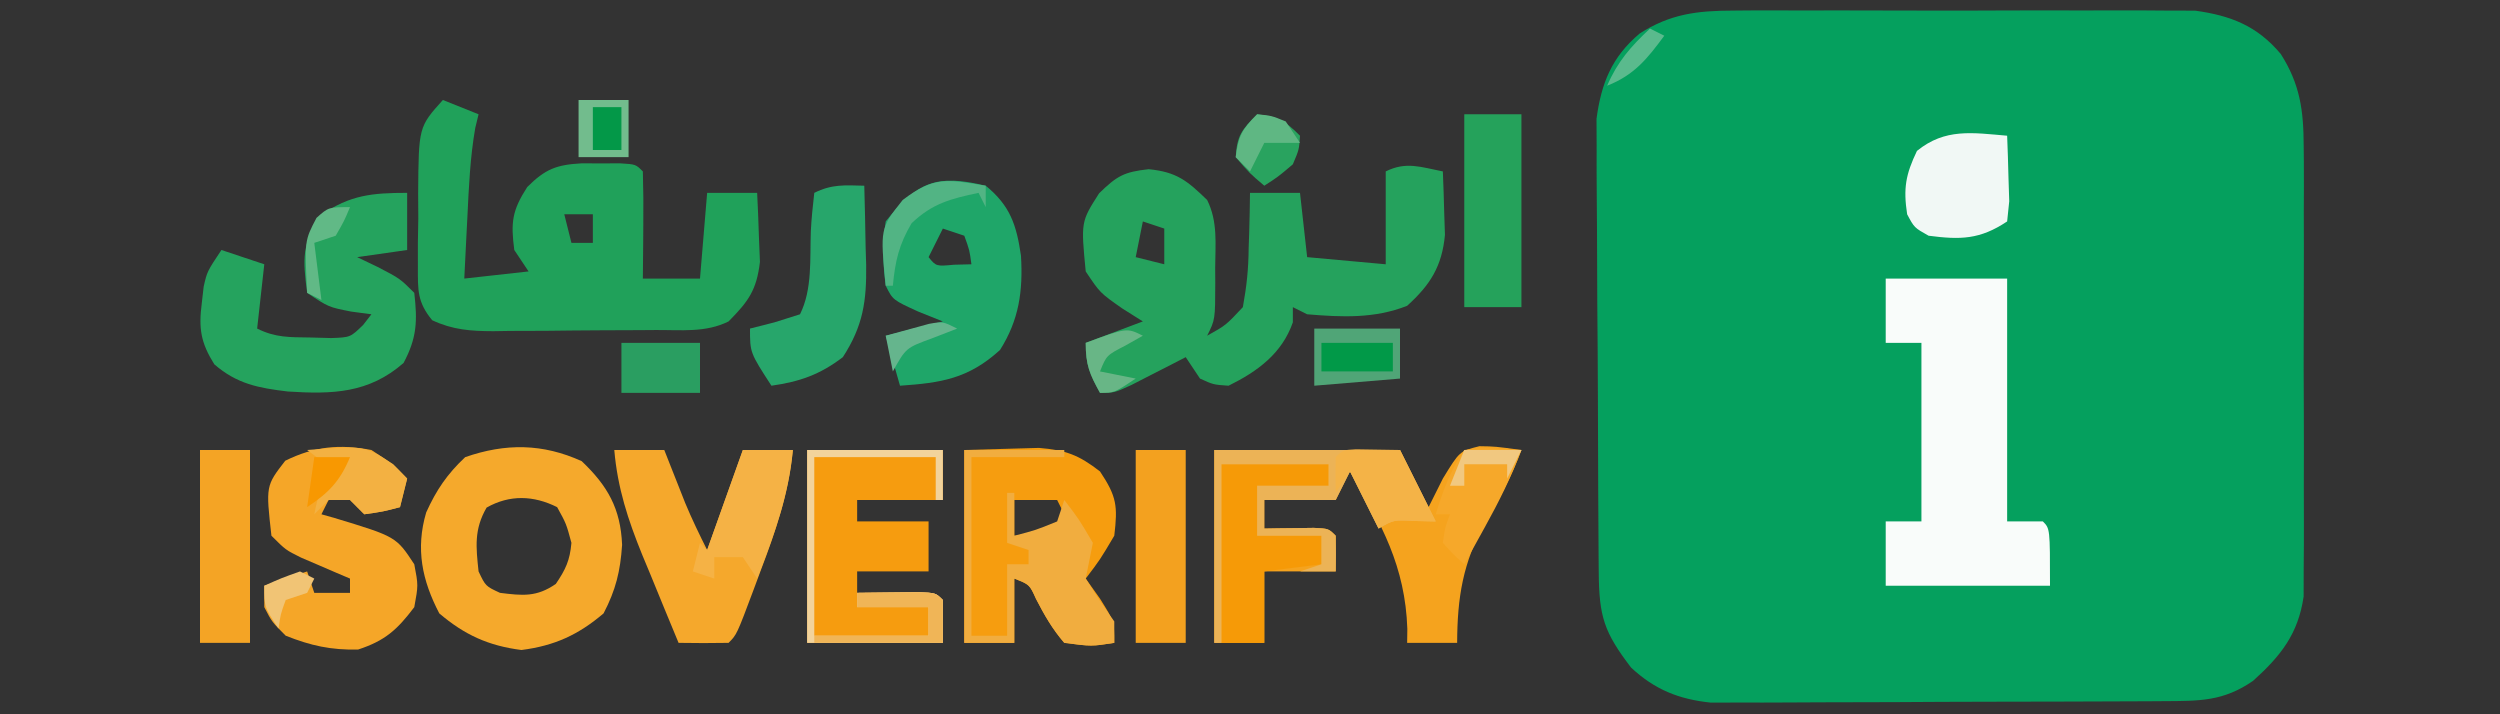 <?xml version="1.0" encoding="UTF-8"?>
<svg version="1.1" xmlns="http://www.w3.org/2000/svg" width="350" height="100">
<rect width="100%" height="100%" fill="#333333" stroke="none"/>
<path d="M0 0 C0.731 -0.007 1.462 -0.014 2.215 -0.021 C4.611 -0.039 7.006 -0.027 9.402 -0.014 C11.08 -0.016 12.757 -0.02 14.434 -0.025 C17.941 -0.031 21.447 -0.023 24.954 -0.004 C29.436 0.019 33.918 0.006 38.4 -0.018 C41.861 -0.033 45.322 -0.028 48.782 -0.018 C50.435 -0.015 52.087 -0.018 53.739 -0.028 C56.053 -0.038 58.366 -0.022 60.68 0 C61.993 0.003 63.307 0.006 64.66 0.01 C69.661 0.7 73.35 2.145 76.647 6.076 C79.346 10.312 79.845 13.961 79.857 19.01 C79.864 19.723 79.871 20.436 79.879 21.171 C79.896 23.507 79.885 25.842 79.871 28.178 C79.874 29.812 79.878 31.447 79.883 33.082 C79.889 36.499 79.88 39.915 79.861 43.332 C79.839 47.703 79.852 52.072 79.876 56.442 C79.89 59.815 79.885 63.187 79.875 66.559 C79.872 68.17 79.876 69.782 79.885 71.393 C79.895 73.647 79.88 75.9 79.857 78.155 C79.854 79.435 79.851 80.715 79.848 82.034 C79.083 87.282 76.649 90.336 72.777 93.83 C68.605 96.718 65.266 96.652 60.302 96.679 C59.589 96.684 58.876 96.689 58.142 96.694 C55.785 96.708 53.428 96.715 51.07 96.721 C49.43 96.726 47.789 96.732 46.149 96.738 C42.708 96.748 39.268 96.754 35.827 96.758 C31.425 96.763 27.024 96.787 22.622 96.816 C19.233 96.834 15.843 96.84 12.454 96.841 C10.831 96.844 9.209 96.852 7.587 96.865 C5.313 96.882 3.04 96.88 0.766 96.874 C-0.526 96.878 -1.818 96.881 -3.149 96.885 C-7.615 96.418 -11.004 95.064 -14.305 91.982 C-18.097 87.023 -18.789 84.857 -18.837 78.609 C-18.844 77.898 -18.85 77.187 -18.857 76.455 C-18.877 74.097 -18.888 71.739 -18.898 69.381 C-18.903 68.575 -18.907 67.769 -18.911 66.939 C-18.932 62.671 -18.946 58.403 -18.955 54.135 C-18.966 49.734 -19.001 45.334 -19.04 40.934 C-19.067 37.544 -19.075 34.155 -19.079 30.765 C-19.083 29.144 -19.095 27.522 -19.114 25.901 C-19.138 23.625 -19.137 21.35 -19.13 19.073 C-19.136 17.78 -19.142 16.487 -19.148 15.155 C-18.479 10.169 -17.016 6.501 -13.107 3.21 C-8.822 0.473 -5.107 0.012 0 0 Z " fill="#05A05E" transform="translate(242.66,1.482)"/>
<path d="M0 0 C0.082 1.895 0.139 3.791 0.188 5.688 C0.24 7.271 0.24 7.271 0.293 8.887 C-0.121 13.287 -1.759 15.875 -5 18.812 C-9.568 20.621 -14.142 20.407 -19 20 C-19.66 19.67 -20.32 19.34 -21 19 C-21 19.701 -21 20.402 -21 21.125 C-22.512 25.473 -25.912 27.982 -30 30 C-32.137 29.852 -32.137 29.852 -34 29 C-34.66 28.01 -35.32 27.02 -36 26 C-36.699 26.361 -37.397 26.722 -38.117 27.094 C-39.027 27.558 -39.937 28.022 -40.875 28.5 C-41.78 28.964 -42.685 29.428 -43.617 29.906 C-46 31 -46 31 -48 31 C-49.461 28.353 -50 27.106 -50 24 C-46.04 22.515 -46.04 22.515 -42 21 C-42.949 20.402 -43.898 19.804 -44.875 19.188 C-48 17 -48 17 -50 14 C-50.672 7.053 -50.672 7.053 -48.125 3.062 C-45.608 0.62 -44.667 0.074 -41.188 -0.312 C-37.269 0.072 -35.787 1.293 -33 4 C-31.483 7.034 -31.856 10.176 -31.875 13.5 C-31.869 14.534 -31.869 14.534 -31.863 15.59 C-31.873 20.747 -31.873 20.747 -33 23 C-30.38 21.541 -30.38 21.541 -28 19 C-27.467 16.068 -27.211 13.68 -27.188 10.75 C-27.162 10.005 -27.137 9.26 -27.111 8.492 C-27.053 6.662 -27.023 4.831 -27 3 C-24.69 3 -22.38 3 -20 3 C-19.67 5.97 -19.34 8.94 -19 12 C-13.555 12.495 -13.555 12.495 -8 13 C-8 8.71 -8 4.42 -8 0 C-5.138 -1.431 -3.066 -0.6 0 0 Z M-42 7 C-42.33 8.65 -42.66 10.3 -43 12 C-41.68 12.33 -40.36 12.66 -39 13 C-39 11.35 -39 9.7 -39 8 C-39.99 7.67 -40.98 7.34 -42 7 Z " fill="#25A25D" transform="translate(202,24)"/>
<path d="M0 0 C2.475 0.99 2.475 0.99 5 2 C4.847 2.633 4.693 3.266 4.535 3.918 C3.819 8.04 3.638 12.138 3.438 16.312 C3.394 17.148 3.351 17.984 3.307 18.846 C3.201 20.897 3.1 22.948 3 25 C5.97 24.67 8.94 24.34 12 24 C11.34 23.01 10.68 22.02 10 21 C9.497 17.142 9.683 15.491 11.812 12.188 C14.335 9.665 15.907 9.059 19.445 8.867 C20.33 8.87 21.214 8.872 22.125 8.875 C23.014 8.872 23.904 8.87 24.82 8.867 C27 9 27 9 28 10 C28.073 12.53 28.092 15.033 28.062 17.562 C28.058 18.273 28.053 18.984 28.049 19.717 C28.037 21.478 28.019 23.239 28 25 C30.64 25 33.28 25 36 25 C36.33 21.04 36.66 17.08 37 13 C39.31 13 41.62 13 44 13 C44.109 15.061 44.186 17.124 44.25 19.188 C44.296 20.336 44.343 21.485 44.391 22.668 C43.925 26.64 42.776 28.188 40 31 C36.811 32.594 33.355 32.184 29.852 32.203 C28.638 32.212 28.638 32.212 27.4 32.22 C25.687 32.23 23.974 32.236 22.261 32.24 C19.642 32.25 17.025 32.281 14.406 32.312 C12.742 32.319 11.078 32.324 9.414 32.328 C8.24 32.347 8.24 32.347 7.043 32.366 C3.876 32.353 1.393 32.184 -1.495 30.831 C-3.58 28.295 -3.502 26.639 -3.496 23.379 C-3.497 22.279 -3.497 21.178 -3.498 20.045 C-3.478 18.896 -3.458 17.747 -3.438 16.562 C-3.445 15.417 -3.452 14.272 -3.459 13.092 C-3.388 3.773 -3.388 3.773 0 0 Z M17 16 C17.33 17.32 17.66 18.64 18 20 C18.99 20 19.98 20 21 20 C21 18.68 21 17.36 21 16 C19.68 16 18.36 16 17 16 Z " fill="#20A15A" transform="translate(62,14)"/>
<path d="M0 0 C5.61 0 11.22 0 17 0 C17 11.22 17 22.44 17 34 C18.65 34 20.3 34 22 34 C23 35 23 35 23 43 C15.41 43 7.82 43 0 43 C0 40.03 0 37.06 0 34 C1.65 34 3.3 34 5 34 C5 25.75 5 17.5 5 9 C3.35 9 1.7 9 0 9 C0 6.03 0 3.06 0 0 Z " fill="#F9FCFA" transform="translate(264,39)"/>
<path d="M0 0 C8.58 0 17.16 0 26 0 C27.32 2.64 28.64 5.28 30 8 C30.66 6.68 31.32 5.36 32 4 C34.343 0.165 34.343 0.165 37.113 -0.531 C39.312 -0.5 39.312 -0.5 43 0 C41.646 3.649 39.955 6.804 37.938 10.125 C34.803 15.731 34.025 20.635 34 27 C31.69 27 29.38 27 27 27 C27.009 26.357 27.018 25.714 27.027 25.051 C26.742 16.359 23.43 10.275 19 3 C18.34 4.32 17.68 5.64 17 7 C13.7 7 10.4 7 7 7 C7 8.32 7 9.64 7 11 C7.638 10.988 8.276 10.977 8.934 10.965 C9.76 10.956 10.586 10.947 11.438 10.938 C12.261 10.926 13.085 10.914 13.934 10.902 C16 11 16 11 17 12 C17 13.65 17 15.3 17 17 C13.7 17 10.4 17 7 17 C7 20.3 7 23.6 7 27 C4.69 27 2.38 27 0 27 C0 18.09 0 9.18 0 0 Z " fill="#F5A31E" transform="translate(170,63)"/>
<path d="M0 0 C3.626 3.449 5.447 6.624 5.656 11.715 C5.411 15.396 4.777 18.026 3.062 21.312 C-0.479 24.322 -3.812 25.846 -8.438 26.438 C-13.063 25.846 -16.396 24.322 -19.938 21.312 C-22.35 16.689 -23.273 12.273 -21.773 7.184 C-20.346 4.032 -18.837 1.813 -16.312 -0.562 C-10.653 -2.531 -5.458 -2.481 0 0 Z M-13.312 6.5 C-15.08 9.544 -14.806 12.001 -14.438 15.438 C-13.457 17.502 -13.457 17.502 -11.438 18.438 C-8.251 18.836 -6.315 19.043 -3.625 17.188 C-2.242 15.149 -1.655 13.901 -1.438 11.438 C-2.162 8.752 -2.162 8.752 -3.438 6.438 C-6.726 4.793 -10.08 4.668 -13.312 6.5 Z " fill="#F5A92C" transform="translate(81.438,64.562)"/>
<path d="M0 0 C2.207 -0.062 4.414 -0.124 6.688 -0.188 C8.55 -0.24 8.55 -0.24 10.449 -0.293 C14.246 0.02 16.015 0.692 19 3 C21.356 6.534 21.49 7.836 21 12 C19 15.375 19 15.375 17 18 C17.66 18.928 18.32 19.856 19 20.812 C21 24 21 24 21 27 C17.812 27.5 17.812 27.5 14 27 C12.328 25.064 11.216 23.117 10.043 20.848 C9.133 18.834 9.133 18.834 7 18 C7 20.97 7 23.94 7 27 C4.69 27 2.38 27 0 27 C0 18.09 0 9.18 0 0 Z M7 7 C7 8.65 7 10.3 7 12 C9.416 12.25 9.416 12.25 12 12 C12.66 11.01 13.32 10.02 14 9 C13.67 8.34 13.34 7.68 13 7 C11.02 7 9.04 7 7 7 Z " fill="#F69D0F" transform="translate(135,63)"/>
<path d="M0 0 C0 2.64 0 5.28 0 8 C-2.31 8.33 -4.62 8.66 -7 9 C-6.051 9.454 -5.103 9.908 -4.125 10.375 C-1 12 -1 12 1 14 C1.446 17.943 1.381 20.286 -0.5 23.812 C-5.381 28.084 -10.49 28.205 -16.688 27.812 C-20.764 27.327 -23.82 26.77 -27 24 C-28.902 20.953 -29.205 18.978 -28.75 15.438 C-28.662 14.673 -28.575 13.909 -28.484 13.121 C-28 11 -28 11 -26 8 C-24.02 8.66 -22.04 9.32 -20 10 C-20.33 12.97 -20.66 15.94 -21 19 C-18.42 20.29 -16.443 20.204 -13.562 20.25 C-12.11 20.289 -12.11 20.289 -10.629 20.328 C-7.946 20.231 -7.946 20.231 -6.152 18.484 C-5.772 17.995 -5.392 17.505 -5 17 C-5.928 16.876 -6.856 16.753 -7.812 16.625 C-11 16 -11 16 -14 14 C-14.633 9.17 -14.76 7.116 -12 3.062 C-7.982 0.3 -4.891 0 0 0 Z " fill="#25A35E" transform="translate(57,27)"/>
<path d="M0 0 C6.27 0 12.54 0 19 0 C19 2.31 19 4.62 19 7 C15.04 7 11.08 7 7 7 C7 7.99 7 8.98 7 10 C10.3 10 13.6 10 17 10 C17 12.31 17 14.62 17 17 C13.7 17 10.4 17 7 17 C7 17.99 7 18.98 7 20 C7.782 19.988 8.565 19.977 9.371 19.965 C10.383 19.956 11.395 19.947 12.438 19.938 C13.447 19.926 14.456 19.914 15.496 19.902 C18 20 18 20 19 21 C19 22.98 19 24.96 19 27 C12.73 27 6.46 27 0 27 C0 18.09 0 9.18 0 0 Z " fill="#F69C0F" transform="translate(113,63)"/>
<path d="M0 0 C3.062 2 3.062 2 5 4 C4.67 5.32 4.34 6.64 4 8 C1.625 8.625 1.625 8.625 -1 9 C-1.66 8.34 -2.32 7.68 -3 7 C-3.99 7 -4.98 7 -6 7 C-6.33 7.66 -6.66 8.32 -7 9 C-6.397 9.17 -5.793 9.34 -5.172 9.516 C3.459 12.133 3.459 12.133 6 16 C6.562 18.938 6.562 18.938 6 22 C3.605 25.169 1.913 26.702 -1.875 27.938 C-5.685 28.014 -8.457 27.404 -12 26 C-13.938 24.062 -13.938 24.062 -15 22 C-15 21.01 -15 20.02 -15 19 C-13.02 18.34 -11.04 17.68 -9 17 C-8.67 17.99 -8.34 18.98 -8 20 C-6.35 20 -4.7 20 -3 20 C-3 19.34 -3 18.68 -3 18 C-3.626 17.734 -4.253 17.469 -4.898 17.195 C-5.716 16.842 -6.533 16.489 -7.375 16.125 C-8.187 15.777 -8.999 15.429 -9.836 15.07 C-12 14 -12 14 -14 12 C-14.788 5.017 -14.788 5.017 -12.062 1.5 C-7.946 -0.516 -4.504 -0.847 0 0 Z " fill="#F5A628" transform="translate(52,63)"/>
<path d="M0 0 C3.459 2.822 4.312 5.535 4.938 9.812 C5.231 14.742 4.668 18.783 2 23 C-2.44 27.027 -6.234 27.602 -12 28 C-12.66 25.69 -13.32 23.38 -14 21 C-11.36 20.34 -8.72 19.68 -6 19 C-7.134 18.546 -8.269 18.093 -9.438 17.625 C-13 16 -13 16 -14 14 C-14.421 10.941 -14.485 8.053 -14 5 C-9.599 -0.559 -6.884 -1.662 0 0 Z M-6 6 C-6.66 7.32 -7.32 8.64 -8 10 C-6.934 11.296 -6.934 11.296 -4.438 11.062 C-3.633 11.042 -2.829 11.021 -2 11 C-2.267 9.015 -2.267 9.015 -3 7 C-3.99 6.67 -4.98 6.34 -6 6 Z " fill="#1FA669" transform="translate(138,26)"/>
<path d="M0 0 C2.31 0 4.62 0 7 0 C7.266 0.675 7.531 1.351 7.805 2.047 C8.158 2.939 8.511 3.831 8.875 4.75 C9.397 6.073 9.397 6.073 9.93 7.422 C10.857 9.657 11.918 11.836 13 14 C14.65 9.38 16.3 4.76 18 0 C20.31 0 22.62 0 25 0 C24.412 6.026 22.648 11.234 20.5 16.875 C20.179 17.741 19.858 18.608 19.527 19.5 C17.148 25.852 17.148 25.852 16 27 C13.667 27.041 11.333 27.042 9 27 C7.674 23.818 6.367 20.628 5.062 17.438 C4.503 16.095 4.503 16.095 3.932 14.725 C1.916 9.767 0.462 5.34 0 0 Z " fill="#F5A82C" transform="translate(86,63)"/>
<path d="M0 0 C0.081 2.876 0.141 5.749 0.188 8.625 C0.213 9.433 0.238 10.241 0.264 11.074 C0.326 16.153 -0.155 19.607 -3 24 C-6.206 26.446 -9.028 27.433 -13 28 C-16 23.375 -16 23.375 -16 20 C-14.866 19.711 -13.731 19.422 -12.562 19.125 C-11.387 18.754 -10.211 18.383 -9 18 C-7.241 14.482 -7.63 10.219 -7.482 6.322 C-7.391 4.543 -7.203 2.77 -7 1 C-4.537 -0.231 -2.72 -0.072 0 0 Z " fill="#27A66B" transform="translate(121,26)"/>
<path d="M0 0 C2.64 0 5.28 0 8 0 C8 8.91 8 17.82 8 27 C5.36 27 2.72 27 0 27 C0 18.09 0 9.18 0 0 Z " fill="#25A25B" transform="translate(205,16)"/>
<path d="M0 0 C4.95 0 9.9 0 15 0 C15 0.99 15 1.98 15 3 C11.7 3 8.4 3 5 3 C5 5.31 5 7.62 5 10 C7.97 10 10.94 10 14 10 C14 11.32 14 12.64 14 14 C11.36 14.33 8.72 14.66 6 15 C6 18.3 6 21.6 6 25 C4.02 25 2.04 25 0 25 C0 16.75 0 8.5 0 0 Z " fill="#F69A07" transform="translate(171,65)"/>
<path d="M0 0 C4.62 0 9.24 0 14 0 C14 0.33 14 0.66 14 1 C9.71 1 5.42 1 1 1 C1 9.25 1 17.5 1 26 C2.65 26 4.3 26 6 26 C6 22.7 6 19.4 6 16 C6.99 16 7.98 16 9 16 C9 15.34 9 14.68 9 14 C8.01 13.67 7.02 13.34 6 13 C6 10.69 6 8.38 6 6 C6.33 6 6.66 6 7 6 C7 7.98 7 9.96 7 12 C9.992 11.225 9.992 11.225 13 10 C13.33 9.01 13.66 8.02 14 7 C16.062 9.688 16.062 9.688 18 13 C17.667 14.667 17.333 16.333 17 18 C18.267 20.043 19.599 22.047 21 24 C21 24.99 21 25.98 21 27 C17.812 27.5 17.812 27.5 14 27 C12.328 25.064 11.216 23.117 10.043 20.848 C9.133 18.834 9.133 18.834 7 18 C7 20.97 7 23.94 7 27 C4.69 27 2.38 27 0 27 C0 18.09 0 9.18 0 0 Z " fill="#F1AD3F" transform="translate(135,63)"/>
<path d="M0 0 C2.31 0 4.62 0 7 0 C7 8.91 7 17.82 7 27 C4.69 27 2.38 27 0 27 C0 18.09 0 9.18 0 0 Z " fill="#F3A11F" transform="translate(159,63)"/>
<path d="M0 0 C2.31 0 4.62 0 7 0 C7 8.91 7 17.82 7 27 C4.69 27 2.38 27 0 27 C0 18.09 0 9.18 0 0 Z " fill="#F4A425" transform="translate(28,63)"/>
<path d="M0 0 C8.58 0 17.16 0 26 0 C27.65 3.3 29.3 6.6 31 10 C29.577 9.969 29.577 9.969 28.125 9.938 C25.093 9.774 25.093 9.774 23 11 C21.68 8.36 20.36 5.72 19 3 C18.34 4.32 17.68 5.64 17 7 C13.7 7 10.4 7 7 7 C7 8.32 7 9.64 7 11 C7.638 10.988 8.276 10.977 8.934 10.965 C9.76 10.956 10.586 10.947 11.438 10.938 C12.261 10.926 13.085 10.914 13.934 10.902 C16 11 16 11 17 12 C17.041 13.666 17.043 15.334 17 17 C15.35 17 13.7 17 12 17 C12.99 16.67 13.98 16.34 15 16 C15 14.68 15 13.36 15 12 C12.03 12 9.06 12 6 12 C6 9.69 6 7.38 6 5 C9.3 5 12.6 5 16 5 C16 4.01 16 3.02 16 2 C11.05 2 6.1 2 1 2 C1 10.25 1 18.5 1 27 C0.67 27 0.34 27 0 27 C0 18.09 0 9.18 0 0 Z " fill="#ECB356" transform="translate(170,63)"/>
<path d="M0 0 C0.081 1.958 0.139 3.916 0.188 5.875 C0.222 6.966 0.257 8.056 0.293 9.18 C0.196 10.11 0.1 11.041 0 12 C-3.81 14.54 -6.535 14.586 -11 14 C-13 12.875 -13 12.875 -14 11 C-14.552 7.371 -14.211 5.441 -12.625 2.125 C-8.678 -1.07 -4.892 -0.42 0 0 Z " fill="#F1F8F5" transform="translate(281,19)"/>
<path d="M0 0 C2.31 0 4.62 0 7 0 C6.429 6.42 4.327 12.016 2 18 C1.34 17.01 0.68 16.02 0 15 C-1.32 15 -2.64 15 -4 15 C-4 15.99 -4 16.98 -4 18 C-4.99 17.67 -5.98 17.34 -7 17 C-6.67 15.68 -6.34 14.36 -6 13 C-5.67 13.33 -5.34 13.66 -5 14 C-3.35 9.38 -1.7 4.76 0 0 Z " fill="#F5B245" transform="translate(104,63)"/>
<path d="M0 0 C6.27 0 12.54 0 19 0 C19 2.31 19 4.62 19 7 C18.67 7 18.34 7 18 7 C18 5.02 18 3.04 18 1 C12.39 1 6.78 1 1 1 C1 9.25 1 17.5 1 26 C6.28 26 11.56 26 17 26 C17 24.68 17 23.36 17 22 C13.7 22 10.4 22 7 22 C7 21.34 7 20.68 7 20 C8.812 19.973 10.625 19.954 12.438 19.938 C13.447 19.926 14.456 19.914 15.496 19.902 C18 20 18 20 19 21 C19 22.98 19 24.96 19 27 C12.73 27 6.46 27 0 27 C0 18.09 0 9.18 0 0 Z " fill="#F2D39C" transform="translate(113,63)"/>
<path d="M0 0 C1.945 -0.293 1.945 -0.293 4.125 -0.188 C5.404 -0.126 6.683 -0.064 8 0 C6.573 3.79 4.838 7.271 2.875 10.812 C2.067 12.276 2.067 12.276 1.242 13.77 C0.627 14.874 0.627 14.874 0 16 C-1.52 14.637 -1.52 14.637 -3 13 C-2.688 10.812 -2.688 10.812 -2 9 C-2.66 9 -3.32 9 -4 9 C-2.941 5.597 -1.991 2.986 0 0 Z " fill="#F6A82A" transform="translate(205,63)"/>
<path d="M0 0 C3.96 0 7.92 0 12 0 C12 2.31 12 4.62 12 7 C6.06 7.495 6.06 7.495 0 8 C0 5.36 0 2.72 0 0 Z " fill="#50A577" transform="translate(184,46)"/>
<path d="M0 0 C2.051 0.033 4.102 0.065 6.152 0.098 C7.802 3.398 9.452 6.698 11.152 10.098 C9.729 10.067 9.729 10.067 8.277 10.035 C5.246 9.872 5.246 9.872 3.152 11.098 C1.832 8.458 0.512 5.818 -0.848 3.098 C-1.508 4.088 -2.168 5.078 -2.848 6.098 C-2.89 4.432 -2.888 2.764 -2.848 1.098 C-1.848 0.098 -1.848 0.098 0 0 Z " fill="#F4B347" transform="translate(189.848,62.902)"/>
<path d="M0 0 C3.63 0 7.26 0 11 0 C11 2.31 11 4.62 11 7 C7.37 7 3.74 7 0 7 C0 4.69 0 2.38 0 0 Z " fill="#2A9E61" transform="translate(87,48)"/>
<path d="M0 0 C8.035 -0.63 8.035 -0.63 12.062 2 C12.702 2.66 13.341 3.32 14 4 C13.67 5.32 13.34 6.64 13 8 C10.625 8.625 10.625 8.625 8 9 C7.34 8.34 6.68 7.68 6 7 C5.01 7 4.02 7 3 7 C2.34 7.66 1.68 8.32 1 9 C1.573 6.133 1.861 5.139 4 3 C2.68 2.01 1.36 1.02 0 0 Z " fill="#F3B142" transform="translate(43,63)"/>
<path d="M0 0 C2.935 0.367 3.864 0.864 6 3 C5.875 4.938 5.875 4.938 5 7 C2.938 8.75 2.938 8.75 1 10 C-1.062 8.25 -1.062 8.25 -3 6 C-2.822 2.982 -2.163 2.163 0 0 Z " fill="#29A35F" transform="translate(176,16)"/>
<path d="M0 0 C2.31 0 4.62 0 7 0 C7 2.64 7 5.28 7 8 C4.69 8 2.38 8 0 8 C0 5.36 0 2.72 0 0 Z " fill="#72BC8D" transform="translate(81,14)"/>
<path d="M0 0 C1.812 -0.027 3.625 -0.046 5.438 -0.062 C6.447 -0.074 7.456 -0.086 8.496 -0.098 C11 0 11 0 12 1 C12 2.98 12 4.96 12 7 C6.06 7 0.12 7 -6 7 C-6 6.67 -6 6.34 -6 6 C-0.72 6 4.56 6 10 6 C10 4.68 10 3.36 10 2 C6.7 2 3.4 2 0 2 C0 1.34 0 0.68 0 0 Z " fill="#F0B557" transform="translate(120,83)"/>
<path d="M0 0 C0 0.99 0 1.98 0 3 C-0.33 2.34 -0.66 1.68 -1 1 C-4.915 1.828 -7.437 2.466 -10.375 5.25 C-12.143 8.243 -12.68 10.56 -13 14 C-13.33 14 -13.66 14 -14 14 C-14.785 5.992 -14.785 5.992 -11.625 2 C-7.255 -1.329 -5.39 -0.898 0 0 Z " fill="#52B484" transform="translate(138,26)"/>
<path d="M0 0 C3.3 0 6.6 0 10 0 C10 1.32 10 2.64 10 4 C6.7 4 3.4 4 0 4 C0 2.68 0 1.36 0 0 Z " fill="#019948" transform="translate(185,48)"/>
<path d="M0 0 C2 0.188 2 0.188 4 1 C4.66 1.99 5.32 2.98 6 4 C4.35 4 2.7 4 1 4 C0.34 5.32 -0.32 6.64 -1 8 C-1.66 7.34 -2.32 6.68 -3 6 C-2.633 3.065 -2.136 2.136 0 0 Z " fill="#5FB783" transform="translate(176,16)"/>
<path d="M0 0 C-0.804 0.454 -1.609 0.907 -2.438 1.375 C-5.089 2.747 -5.089 2.747 -6 5 C-4.35 5.33 -2.7 5.66 -1 6 C-4 8 -4 8 -6 8 C-7.461 5.353 -8 4.106 -8 1 C-2.25 -1.125 -2.25 -1.125 0 0 Z " fill="#68B686" transform="translate(160,47)"/>
<path d="M0 0 C-0.812 1.938 -0.812 1.938 -2 4 C-2.99 4.33 -3.98 4.66 -5 5 C-4.67 7.64 -4.34 10.28 -4 13 C-4.66 12.67 -5.32 12.34 -6 12 C-6.365 4.696 -6.365 4.696 -4.688 1.5 C-3 0 -3 0 0 0 Z " fill="#61B986" transform="translate(49,29)"/>
<path d="M0 0 C2.64 0 5.28 0 8 0 C7.34 1.32 6.68 2.64 6 4 C6 3.34 6 2.68 6 2 C4.02 2 2.04 2 0 2 C0 2.99 0 3.98 0 5 C-0.66 5 -1.32 5 -2 5 C-1.34 3.35 -0.68 1.7 0 0 Z " fill="#F1C880" transform="translate(205,63)"/>
<path d="M0 0 C1.32 0 2.64 0 4 0 C4 1.98 4 3.96 4 6 C2.68 6 1.36 6 0 6 C0 4.02 0 2.04 0 0 Z " fill="#039848" transform="translate(83,15)"/>
<path d="M0 0 C0.66 0.33 1.32 0.66 2 1 C1.67 1.66 1.34 2.32 1 3 C0.01 3.33 -0.98 3.66 -2 4 C-2.733 6.015 -2.733 6.015 -3 8 C-5 5 -5 5 -5 2 C-2.625 0.938 -2.625 0.938 0 0 Z " fill="#F1C475" transform="translate(42,80)"/>
<path d="M0 0 C1.65 0 3.3 0 5 0 C3.607 3.367 2.021 4.986 -1 7 C-0.67 4.69 -0.34 2.38 0 0 Z " fill="#F89801" transform="translate(44,64)"/>
<path d="M0 0 C0.66 0.33 1.32 0.66 2 1 C-0.39 4.243 -2.205 6.509 -6 8 C-4.557 4.634 -2.667 2.49 0 0 Z " fill="#5ABA8D" transform="translate(231,4)"/>
<path d="M0 0 C-1.114 0.433 -2.228 0.866 -3.375 1.312 C-7.175 2.699 -7.175 2.699 -9 6 C-9.33 4.35 -9.66 2.7 -10 1 C-8.711 0.637 -7.418 0.285 -6.125 -0.062 C-5.406 -0.26 -4.686 -0.457 -3.945 -0.66 C-2 -1 -2 -1 0 0 Z " fill="#65B58D" transform="translate(134,46)"/>
</svg>
